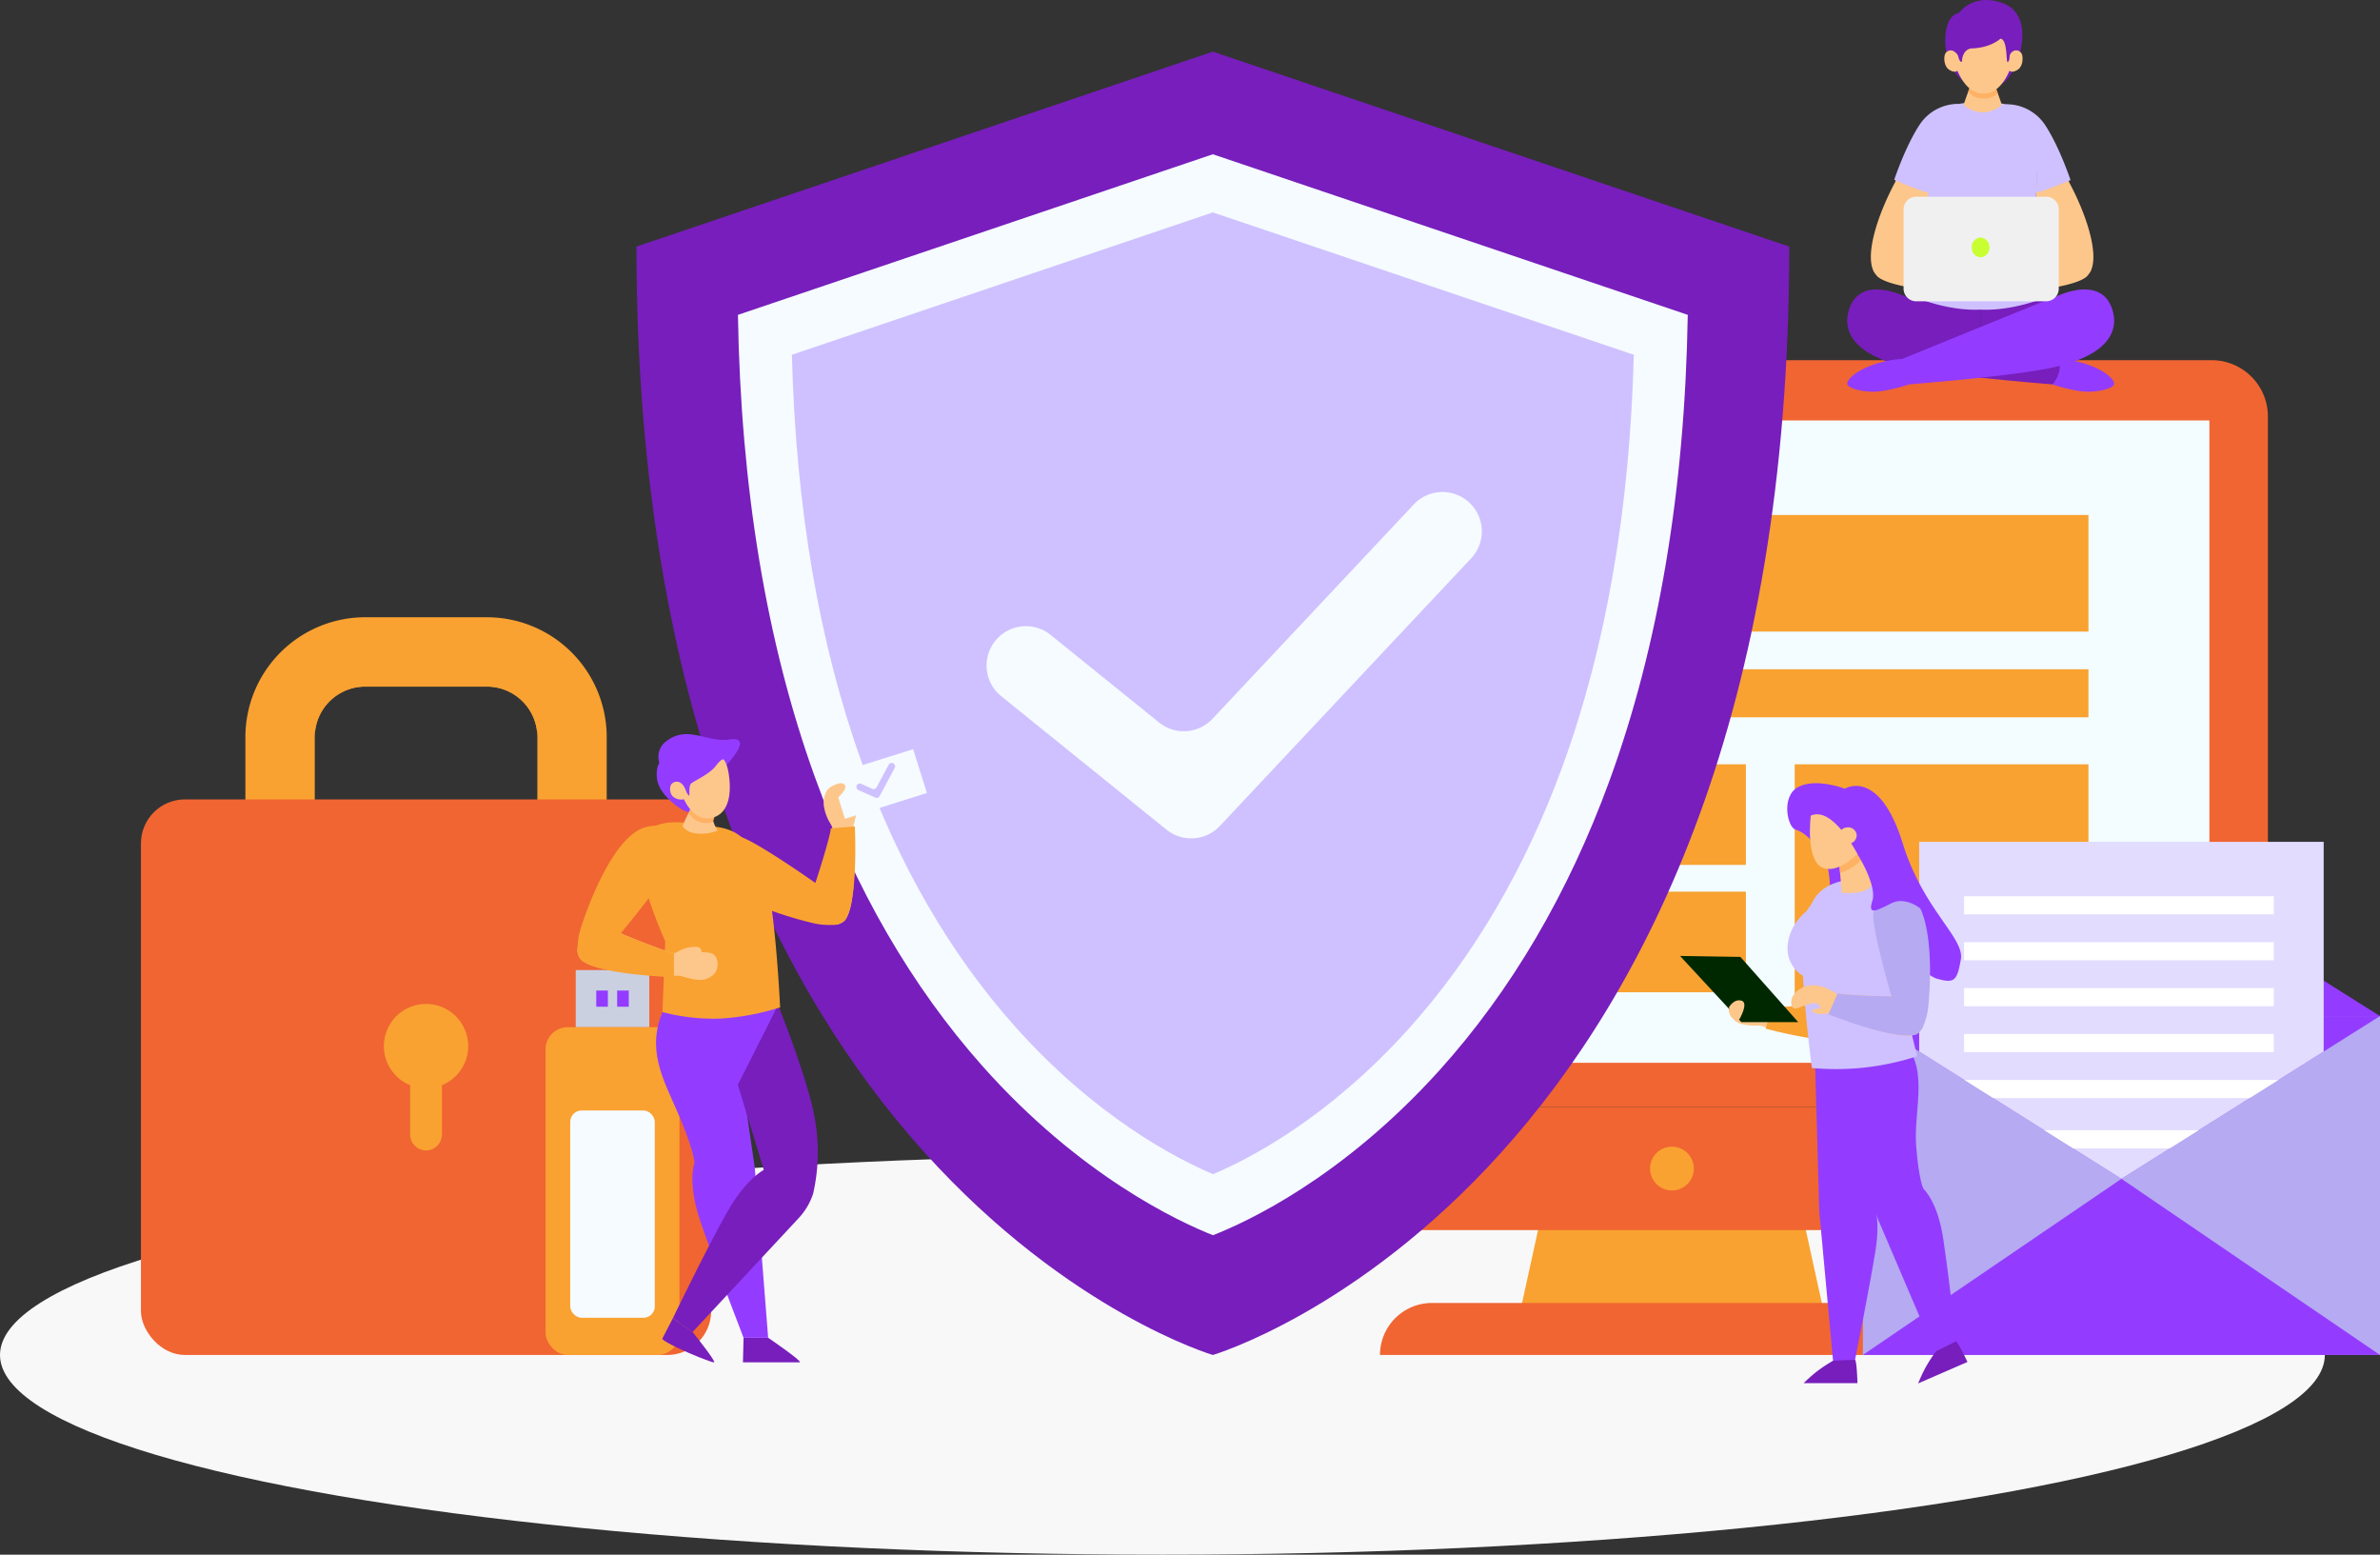 <svg xmlns="http://www.w3.org/2000/svg" width="690" height="450.609" viewBox="0 0 690 450.609">
  <rect x="0" y="0" width="690" height="450.609" fill="#333333" stroke="none"/>
  <g id="Group_1342" data-name="Group 1342" transform="translate(-270.598 7280.921)">
    <ellipse id="Ellipse_3167" data-name="Ellipse 3167" cx="337.004" cy="57.878" rx="337.004" ry="57.878" transform="translate(270.598 -6946.067)" fill="#f8f8f8"/>
    <path id="Path_10898" data-name="Path 10898" d="M1242.575-6566.677h-89.062l11.582-52.766h65.9Z" transform="translate(-442.724 -331.688)" fill="#f9a231"/>
    <path id="Rectangle_2700" data-name="Rectangle 2700" d="M16.312,0h312.93a16.312,16.312,0,0,1,16.312,16.312V216.467a0,0,0,0,1,0,0H0a0,0,0,0,1,0,0V16.312A16.312,16.312,0,0,1,16.312,0Z" transform="translate(582.544 -7176.525)" fill="#f06532"/>
    <rect id="Rectangle_2701" data-name="Rectangle 2701" width="311.633" height="186.185" transform="translate(599.504 -7159.057)" fill="#f3fcff"/>
    <rect id="Rectangle_2702" data-name="Rectangle 2702" width="85.153" height="66.977" transform="translate(790.919 -7059.392)" fill="#f9a231"/>
    <rect id="Rectangle_2703" data-name="Rectangle 2703" width="103.102" height="29.153" transform="translate(673.658 -7059.392)" fill="#f9a231"/>
    <rect id="Rectangle_2704" data-name="Rectangle 2704" width="103.102" height="29.153" transform="translate(673.658 -7022.478)" fill="#f9a231"/>
    <rect id="Rectangle_2705" data-name="Rectangle 2705" width="241.505" height="33.792" transform="translate(634.567 -7131.65)" fill="#f9a231"/>
    <rect id="Rectangle_2706" data-name="Rectangle 2706" width="241.505" height="13.919" transform="translate(634.567 -7086.935)" fill="#f9a231"/>
    <path id="Path_10899" data-name="Path 10899" d="M896.284-6637.349v19.054a16.62,16.62,0,0,0,16.62,16.62h312.314a16.62,16.62,0,0,0,16.62-16.62v-19.054Z" transform="translate(-313.74 -322.709)" fill="#f06532"/>
    <path id="Path_10900" data-name="Path 10900" d="M1242.345-6508.361H1073.062a15.076,15.076,0,0,1,15.076-15.076h139.131a15.076,15.076,0,0,1,15.076,15.076Z" transform="translate(-402.383 -379.829)" fill="#f06532"/>
    <circle id="Ellipse_3168" data-name="Ellipse 3168" cx="6.35" cy="6.35" r="6.35" transform="translate(748.971 -6948.57)" fill="#f9a231"/>
    <path id="Path_10901" data-name="Path 10901" d="M807.8-7250.9l-167.109,56.5c0,271.986,167.109,321.267,167.109,321.267s167.11-49.28,167.11-321.267Z" transform="translate(-185.575 -15.054)" fill="#771ebc"/>
    <path id="Path_10902" data-name="Path 10902" d="M837.425-6877.934c-10.006-3.953-38.621-17.259-66.876-49.08-20.489-23.076-36.833-51.282-48.58-83.837-13.962-38.7-21.443-83.68-22.268-133.844l137.687-46.549,137.687,46.549c-.834,50.681-8.461,96.068-22.7,135.037-11.935,32.656-28.517,60.89-49.286,83.917C874.975-6894.572,847.259-6881.77,837.425-6877.934Z" transform="translate(-215.167 -44.967)" fill="#f5fbff"/>
    <path id="Path_10903" data-name="Path 10903" d="M853.176-6878.674c-10.909-4.633-34.307-16.79-57.731-43.171-18.565-20.91-33.391-46.514-44.068-76.1-12.352-34.232-19.171-73.989-20.286-118.232l122.037-41.259,122.037,41.259c-1.126,44.713-8.079,84.836-20.68,119.319-10.846,29.677-25.886,55.3-44.7,76.165C886.49-6894.87,863.778-6883.136,853.176-6878.674Z" transform="translate(-230.907 -61.919)" fill="#cfc1ff"/>
    <path id="Path_10904" data-name="Path 10904" d="M896.44-6897.037l-47.91-38.683a11.41,11.41,0,0,1-1.71-16.044h0a11.41,11.41,0,0,1,16.045-1.71l31.436,25.382a11.409,11.409,0,0,0,15.484-1.066l58.367-62.146a11.409,11.409,0,0,1,16.128-.505h0a11.409,11.409,0,0,1,.505,16.127L911.924-6898.1A11.41,11.41,0,0,1,896.44-6897.037Z" transform="translate(-287.668 -143.419)" fill="#f5fbff"/>
    <path id="Path_10905" data-name="Path 10905" d="M518.044-6829.5H413.293v-57.868a34.753,34.753,0,0,1,34.714-34.713H483.33a34.753,34.753,0,0,1,34.714,34.713ZM433.4-6849.607h64.54v-37.763a14.625,14.625,0,0,0-14.608-14.609H448.007A14.626,14.626,0,0,0,433.4-6887.37Z" transform="translate(-71.552 -179.934)" fill="#f9a231"/>
    <path id="Path_10906" data-name="Path 10906" d="M503.551-6892.147H468.227a14.626,14.626,0,0,0-14.608,14.609v5.18a14.626,14.626,0,0,1,14.608-14.609h35.323a14.626,14.626,0,0,1,14.609,14.609v-5.18A14.626,14.626,0,0,0,503.551-6892.147Z" transform="translate(-91.773 -194.945)" fill="#f9a231"/>
    <rect id="Rectangle_2707" data-name="Rectangle 2707" width="104.75" height="5.18" transform="translate(341.741 -7014.615)" fill="#e4ebf9"/>
    <rect id="Rectangle_2708" data-name="Rectangle 2708" width="165.315" height="161.026" rx="12.74" transform="translate(311.459 -7049.215)" fill="#f06532"/>
    <path id="Path_10907" data-name="Path 10907" d="M518.275-6685.042a12.227,12.227,0,0,0-12.227-12.227,12.227,12.227,0,0,0-12.227,12.227,12.225,12.225,0,0,0,7.621,11.322v14.3a4.62,4.62,0,0,0,4.606,4.606,4.619,4.619,0,0,0,4.606-4.606v-14.3A12.225,12.225,0,0,0,518.275-6685.042Z" transform="translate(-111.932 -292.664)" fill="#f9a231"/>
    <rect id="Rectangle_2709" data-name="Rectangle 2709" width="21.322" height="16.558" transform="translate(437.514 -6999.751)" fill="#cad0e0"/>
    <rect id="Rectangle_2710" data-name="Rectangle 2710" width="3.371" height="4.688" transform="translate(443.46 -6993.816)" fill="#933cff"/>
    <rect id="Rectangle_2711" data-name="Rectangle 2711" width="3.371" height="4.688" transform="translate(449.518 -6993.816)" fill="#933cff"/>
    <rect id="Rectangle_2712" data-name="Rectangle 2712" width="38.823" height="95.004" rx="6.422" transform="translate(428.763 -6983.193)" fill="#f9a231"/>
    <rect id="Rectangle_2713" data-name="Rectangle 2713" width="24.517" height="60.084" rx="3.299" transform="translate(435.916 -6959.058)" fill="#f5fbff"/>
    <path id="Path_10908" data-name="Path 10908" d="M750.205-6785.259c4.591-3.567,2.9-27.55,2.9-27.55s2.064-7.207.931-9.508-2.571-2.844-4.152-2.83-3.685.622-4.535,2.064a7,7,0,0,0-.7,4.854c.7,3.577,2.362,4.99,2.37,5.9.019,2.189-6.824,22.565-7.553,22.692C739.465-6789.635,745.614-6781.692,750.205-6785.259Z" transform="translate(-235.106 -228.54)" fill="#fdc78b"/>
    <path id="Path_10909" data-name="Path 10909" d="M690.631-6797.5c-3.984-.707-12.23.182-9.238,8.651,3.625,10.261,29.924,16.239,29.924,16.239v0a20.194,20.194,0,0,0,6.875.643,4.133,4.133,0,0,0,2.162-.632c.027-.014.057-.025.084-.04a2.485,2.485,0,0,0,1.3-1.486c3.345-6.272,2.355-26.342,2.355-26.342l-6.968.552c.012,1.355-2.43,9.66-4.467,15.825C712.657-6784.091,694.615-6796.79,690.631-6797.5Z" transform="translate(-205.666 -240.916)" fill="#f9a231"/>
    <path id="Path_10910" data-name="Path 10910" d="M658.75-6514.547l-3.088,5.979c1.322,1.65,14.359,7,15.044,6.8s-6.237-8.791-6.237-8.791Z" transform="translate(-193.084 -384.286)" fill="#771ebc"/>
    <path id="Path_10911" data-name="Path 10911" d="M702.8-6503.2l-.177,7.127h16.525c.531-.475-9.219-7.127-9.219-7.127Z" transform="translate(-216.632 -389.977)" fill="#771ebc"/>
    <path id="Path_10912" data-name="Path 10912" d="M680.784-6648.86l-.058-.4-.016-.2H680.7l-3.745-25.82,10.543-21.225-32.953.607c-5.715,12.231-.311,20.767,4.328,31.657,3.534,8.294,4.247,12.139,4.387,13.5l-.041,0s-2.169,5.529,1.788,17.086,12.451,33.53,12.451,33.53h7.128l-3.826-48.732Z" transform="translate(-191.288 -293.044)" fill="#933cff"/>
    <path id="Path_10913" data-name="Path 10913" d="M702.51-6666.151c-2.523-11.5-10.113-30.358-10.113-30.358l-11.7,23.008,7.512,24.707c-1.9,1.127-6.094,4.293-10.534,12.118-6.029,10.625-15.815,30.887-15.815,30.887l5.719,3.99,30.747-33a19.026,19.026,0,0,0,4.216-7.154A54.593,54.593,0,0,0,702.51-6666.151Z" transform="translate(-196.19 -293.044)" fill="#771ebc"/>
    <path id="Path_10914" data-name="Path 10914" d="M661.074-6801.708s-12.576-3.878-17.537,2.414,6.292,30.893,6.292,30.893l-.8,20.521a57.675,57.675,0,0,0,17.073,1.874,71.017,71.017,0,0,0,17.036-3.239s-1.2-25.875-4.013-37.619c-1.9-7.916-5.416-10.437-7.828-12.234C667.158-6802.182,661.074-6801.708,661.074-6801.708Z" transform="translate(-186.371 -239.701)" fill="#f9a231"/>
    <path id="Path_10915" data-name="Path 10915" d="M607.147-6734.257c3.194,4.858,29.27,5.11,29.27,5.11s4.952,1.829,7.335.882,3.124-2.218,3.235-3.8-.251-3.065-1.815-3.664a10.142,10.142,0,0,0-3.891-.152l1.116.029s.327-1.757-1.892-1.709c-3.945.083-5.212,1.868-6.122,1.8-2.184-.154-21.955-8.129-22.026-8.866C612.357-6744.618,603.953-6739.116,607.147-6734.257Z" transform="translate(-168.394 -268.921)" fill="#fdc78b"/>
    <path id="Path_10916" data-name="Path 10916" d="M663.148-6831.338s-1.814.46-5.251-2.248c-2.684-2.115-5.126-4.844-5.382-7.945s.739-4.2.739-4.2a5.659,5.659,0,0,1,2.365-6.591c6.05-4.35,11.606.745,17.956-.244,7.3-1.137-.849,7.361-.849,7.361Z" transform="translate(-191.486 -214.021)" fill="#933cff"/>
    <path id="Path_10917" data-name="Path 10917" d="M670.252-6812.276s-2.8,5.55-2.707,5.791,1.206,1.886,4.061,2.142a12.921,12.921,0,0,0,6.116-.852,10.369,10.369,0,0,1-1.336-2.833,16.435,16.435,0,0,1,1.336-3.367Z" transform="translate(-199.041 -234.995)" fill="#fdc78b"/>
    <path id="Path_10918" data-name="Path 10918" d="M678.078-6808.027a16.432,16.432,0,0,1,1.336-3.367l-7.471-.882s-.475.94-1.027,2.063c1.254,1.566,3.2,3.158,5.8,2.791a6.717,6.717,0,0,0,1.4-.359A1.1,1.1,0,0,1,678.078-6808.027Z" transform="translate(-200.734 -234.995)" fill="#ffb164"/>
    <path id="Path_10919" data-name="Path 10919" d="M675.749-6839.419s1.3.892,1.743,6.163-.892,10.177-5.757,10.866-7.46-5.514-7.46-5.514a3.572,3.572,0,0,1-2.717-.445c-1.541-.852-1.419-2.919-1.095-3.649a1.991,1.991,0,0,1,2.838-.648c1.216.77,1.459,2.351,1.906,3.041s.649.852.649.365-.122-2.514.446-3.163,5.352-2.716,7.176-5.109S675.749-6839.419,675.749-6839.419Z" transform="translate(-195.39 -221.364)" fill="#fdc78b"/>
    <rect id="Rectangle_2714" data-name="Rectangle 2714" width="24.91" height="13.317" transform="translate(511.57 -7056.302) rotate(-17.465)" fill="#f5fbff"/>
    <path id="Path_10920" data-name="Path 10920" d="M774.05-6827.361l-4.886-2.162a.99.99,0,0,1-.5-1.306h0a.989.989,0,0,1,1.306-.5l3.206,1.418a.99.99,0,0,0,1.273-.438l3.491-6.522a.99.99,0,0,1,1.34-.405h0a.989.989,0,0,1,.405,1.339l-4.357,8.143A.989.989,0,0,1,774.05-6827.361Z" transform="translate(-249.703 -222.397)" fill="#cfc1ff"/>
    <path id="Path_10921" data-name="Path 10921" d="M753-6824.258s3.146-2.24,4.35-.951-2.466,4.258-2.466,4.258Z" transform="translate(-241.894 -228.309)" fill="#fdc78b"/>
    <path id="Path_10922" data-name="Path 10922" d="M634.065-6790.542c1.019-3.916.784-12.207-7.9-9.893-10.515,2.8-18.551,28.549-18.551,28.549h0a20.2,20.2,0,0,0-1.183,6.8,4.133,4.133,0,0,0,.459,2.205c.012.028.021.059.033.086a2.483,2.483,0,0,0,1.379,1.412c5.988,3.83,26.074,4.428,26.074,4.428v-6.99c-1.352-.095-9.438-3.185-15.423-5.7C618.962-6769.645,633.046-6786.627,634.065-6790.542Z" transform="translate(-168.396 -240.731)" fill="#f9a231"/>
    <rect id="Rectangle_2715" data-name="Rectangle 2715" width="149.924" height="98.227" transform="translate(810.674 -6986.417)" fill="#b6aaf2"/>
    <path id="Path_10940" data-name="Path 10940" d="M1353.856-6690.217l74.962,47.164,74.962-47.164Z" transform="translate(-543.183 -296.199)" fill="#933cff"/>
    <path id="Path_10941" data-name="Path 10941" d="M1353.856-6737.652l74.962-47.163,74.962,47.163Z" transform="translate(-543.183 -248.765)" fill="#933cff"/>
    <path id="Path_10942" data-name="Path 10942" d="M1503.874-6730.748l-58.637,36.893-58.637-36.893v-60.782h117.273Z" transform="translate(-559.602 -245.397)" fill="#e2dcff"/>
    <rect id="Rectangle_2716" data-name="Rectangle 2716" width="89.782" height="5.247" transform="translate(840.027 -7021.142)" fill="#fff"/>
    <rect id="Rectangle_2717" data-name="Rectangle 2717" width="89.782" height="5.247" transform="translate(840.027 -7007.833)" fill="#fff"/>
    <rect id="Rectangle_2718" data-name="Rectangle 2718" width="89.782" height="5.247" transform="translate(840.027 -6994.525)" fill="#fff"/>
    <rect id="Rectangle_2719" data-name="Rectangle 2719" width="89.782" height="5.247" transform="translate(840.027 -6981.216)" fill="#fff"/>
    <path id="Path_10943" data-name="Path 10943" d="M1495.61-6647.846l8.34-5.247h-91.089l8.34,5.247Z" transform="translate(-572.77 -314.815)" fill="#fff"/>
    <path id="Path_10944" data-name="Path 10944" d="M1495.744-6618.581l8.34-5.248h-44.71l8.34,5.248Z" transform="translate(-596.093 -329.489)" fill="#fff"/>
    <path id="Path_10945" data-name="Path 10945" d="M1428.818-6595.618l-74.962,51.063h149.924Z" transform="translate(-543.183 -343.635)" fill="#933cff"/>
    <path id="Path_10946" data-name="Path 10946" d="M1447.931-7197.3s-5.4-20.388-15.254-22a1.871,1.871,0,0,0-.777.034,4.982,4.982,0,0,1,1.336.729c7.546,4.05,5.082,26.558,4.712,29.6,1.425,3.411,2.769,6.524,3.63,8.608-6.793,1.078-19.27,15.888-19.27,15.888s26.242-1.192,30.829-5.488a10.387,10.387,0,0,0,1-1.322C1456.871-7176.443,1452.741-7188.377,1447.931-7197.3Z" transform="translate(-577.507 -30.889)" fill="#fdc78b"/>
    <path id="Path_10947" data-name="Path 10947" d="M1406.979-7257.318a15.653,15.653,0,0,1-5.243-12.251c.241-7.494,3.969-7.551,3.969-7.551s3.945-5.905,12.458-2.995c10.694,3.656,4.585,20.935-.066,23.541S1406.979-7257.318,1406.979-7257.318Z" transform="translate(-567.187)" fill="#771ebc"/>
    <path id="Path_10948" data-name="Path 10948" d="M1383.727-7112.648l-1.336,4.666,19.9,7.541v-10.5Z" transform="translate(-557.491 -84.378)" fill="#771ebc"/>
    <path id="Path_10949" data-name="Path 10949" d="M1440.778-7112.648l1.336,4.666-19.9,7.541v-10.5Z" transform="translate(-577.459 -84.378)" fill="#771ebc"/>
    <path id="Path_10950" data-name="Path 10950" d="M1359.833-7111.32c-5.268-1.952-11.966-2.55-14.374,3.9-2.48,6.647.772,14.3,18.9,17.767,12.968,2.483,41.921,4.684,41.921,4.684l1.314-6.961S1363.365-7110.011,1359.833-7111.32Z" transform="translate(-538.607 -84.378)" fill="#771ebc"/>
    <path id="Path_10951" data-name="Path 10951" d="M1466.1-7072.243a30.434,30.434,0,0,1,10.628,2.584c4.984,2.385,5.416,4.425,5.252,4.792-.395.883-2.631,1.878-6.776,2.118s-11.07-2.094-11.07-2.094A8.64,8.64,0,0,0,1466.1-7072.243Z" transform="translate(-598.479 -104.638)" fill="#933cff"/>
    <path id="Path_10952" data-name="Path 10952" d="M1421.657-7111.32c5.268-1.952,11.967-2.55,14.374,3.9,2.48,6.647-.772,14.3-18.895,17.767-12.969,2.483-41.921,4.684-41.921,4.684l-1.314-6.961S1418.125-7110.011,1421.657-7111.32Z" transform="translate(-553.234 -84.378)" fill="#933cff"/>
    <path id="Path_10953" data-name="Path 10953" d="M1360.637-7072.243a30.434,30.434,0,0,0-10.629,2.584c-4.984,2.385-5.416,4.425-5.252,4.792.395.883,2.631,1.878,6.776,2.118s11.07-2.094,11.07-2.094A8.64,8.64,0,0,1,1360.637-7072.243Z" transform="translate(-538.606 -104.638)" fill="#933cff"/>
    <path id="Path_10954" data-name="Path 10954" d="M1413.365-7219.547c-3.028-2.512-17.107-2.846-21.9,0-8.564,4.091-4.669,29.954-4.669,29.954a238.428,238.428,0,0,0-4.161,24.26s9.237,4.164,18.958,3.945c.274-.006.547-.017.821-.027.274.01.547.021.821.027,9.722.218,18.959-3.945,18.959-3.945a238.357,238.357,0,0,0-4.162-24.26S1421.463-7215.2,1413.365-7219.547Z" transform="translate(-557.614 -29.766)" fill="#cfc1ff"/>
    <path id="Path_10955" data-name="Path 10955" d="M1420.574-7236.247l-2.553.12-2.553-.12s-3.144,8.027-2.929,8.208a8.865,8.865,0,0,0,4.96,2.052c.13.011.251.016.375.024v.019c.047,0,.1-.007.147-.01s.1.008.147.01v-.019c.124-.008.245-.013.374-.024a8.863,8.863,0,0,0,4.96-2.052C1423.718-7228.22,1420.574-7236.247,1420.574-7236.247Z" transform="translate(-572.603 -22.401)" fill="#fdc78b"/>
    <path id="Path_10956" data-name="Path 10956" d="M1419.57-7229.983a5.582,5.582,0,0,0,4.088-1.516c-.828-2.243-1.81-4.749-1.81-4.749l-2.553.12-2.553-.12s-.876,2.238-1.673,4.377A5.818,5.818,0,0,0,1419.57-7229.983Z" transform="translate(-573.877 -22.401)" fill="#ffb164"/>
    <path id="Path_10957" data-name="Path 10957" d="M1423.725-7253.882a1.763,1.763,0,0,0-2.783-.749c-1.3.916-.383,2.06-1.281,2.953-.655.651.073-6.557-2.172-6.748,0,0-2.656,2.6-8.209,2.815-2.415.1-2.9,2.777-2.9,3.355s-.265.868-.742.048-.134-1.508-1.436-2.424a1.762,1.762,0,0,0-2.783.749c-.347.867-.366,3.483,1.282,4.5s2.323.224,2.323.224,2.621,6.959,7.545,6.6c4.923.355,7.545-6.6,7.545-6.6s.674.789,2.323-.224S1424.072-7253.015,1423.725-7253.882Z" transform="translate(-566.94 -11.28)" fill="#fdc78b"/>
    <path id="Path_10958" data-name="Path 10958" d="M1436.942-7220.314a13.42,13.42,0,0,1,11.243,5.765c4.2,6.2,7.541,16.226,7.541,16.226s-7.669,3.232-9.959,3.582C1445.766-7194.742,1447.708-7216.013,1436.942-7220.314Z" transform="translate(-584.845 -30.387)" fill="#cfc1ff"/>
    <path id="Path_10959" data-name="Path 10959" d="M1365.582-7197.3s5.4-20.388,15.254-22a1.874,1.874,0,0,1,.777.034,4.965,4.965,0,0,0-1.336.729c-7.547,4.05-5.083,26.558-4.712,29.6-1.425,3.411-2.769,6.524-3.63,8.608,6.793,1.078,19.27,15.888,19.27,15.888s-26.242-1.192-30.83-5.488a10.316,10.316,0,0,1-1-1.322C1356.643-7176.443,1360.772-7188.377,1365.582-7197.3Z" transform="translate(-545.512 -30.889)" fill="#fdc78b"/>
    <path id="Path_10960" data-name="Path 10960" d="M1390.87-7220.526a13.424,13.424,0,0,0-11.243,5.765c-4.2,6.2-7.54,16.226-7.54,16.226s7.519,3.338,9.81,3.687C1381.9-7194.848,1380.284-7216.279,1390.87-7220.526Z" transform="translate(-552.324 -30.28)" fill="#cfc1ff"/>
    <path id="Path_10961" data-name="Path 10961" d="M1422.521-7139.763a3.676,3.676,0,0,1-3.818,3.516h-37.351a3.676,3.676,0,0,1-3.818-3.516v-23.285a3.676,3.676,0,0,1,3.818-3.516H1418.7a3.676,3.676,0,0,1,3.818,3.516Z" transform="translate(-555.056 -57.343)" fill="#f0f0f0"/>
    <path id="Path_10962" data-name="Path 10962" d="M1422.294-7139.964a2.719,2.719,0,0,1-2.545,2.864,2.719,2.719,0,0,1-2.546-2.864,2.719,2.719,0,0,1,2.546-2.864A2.719,2.719,0,0,1,1422.294-7139.964Z" transform="translate(-574.947 -69.245)" fill="#c8ff31"/>
    <path id="Path_10963" data-name="Path 10963" d="M1322.351-6792.918s.055-7.109-1.25-9.82-4.754-8.279-8.85-9.426c-2.273-.636-4.284-9.62.805-12.346s13.534.476,13.534.476,9.964-6.185,16.812,16c5.9,19.134,17.91,27.2,16.812,33.479s-1.871,7.022-6.862,5.643S1322.351-6792.918,1322.351-6792.918Z" transform="translate(-521.129 -228.309)" fill="#933cff"/>
    <path id="Path_10964" data-name="Path 10964" d="M1312.837-6689.775c-4.24,3.542-28.028-3.4-28.028-3.4s-5.007.3-6.915-1.214-2.231-2.876-1.9-4.341,1.071-2.72,2.658-2.834a4.669,4.669,0,0,1,2.558.65s6.418,2.1,7.264,2.289c2.029.461,22.205-1.359,22.471-2.01C1310.946-6700.633,1317.077-6693.317,1312.837-6689.775Z" transform="translate(-504.083 -290.506)" fill="#fdc78b"/>
    <path id="Path_10965" data-name="Path 10965" d="M1310.714-6748.541c.149-3.842,1.479-9.292,6-9.169,10.337.279,9.027,31.067,9.027,31.067h0a19.207,19.207,0,0,1-.794,6.513,3.931,3.931,0,0,1-1.024,1.88c-.019.021-.035.047-.054.069a2.358,2.358,0,0,1-1.643.9c-6.5,1.837-24.934-3.14-24.934-3.14l1.922-6.359c1.255.286,9.46-.3,15.6-.947C1314.8-6727.721,1310.565-6744.7,1310.714-6748.541Z" transform="translate(-514.817 -262.355)" fill="#f9a231"/>
    <path id="Path_10966" data-name="Path 10966" d="M1342.318-6675.192c11.531,12.232,4.374,22.2,1.927,32.542s-1.79,12.608-1.79,12.608,2.761,4.563,1.02,15.393-5.912,31.57-5.912,31.57l-6.308,1.085-4.085-44.247-1.3-46.674Z" transform="translate(-529.151 -303.733)" fill="#933cff"/>
    <path id="Path_10967" data-name="Path 10967" d="M1346-6624.971l-16.6-47.3,22.427-5.344c9.635,7.357,4.378,20.687,5.215,31.283s2.154,12.551,2.154,12.551,4.026,3.5,5.682,14.342,4.034,31.864,4.034,31.864l-5.673,2.965Z" transform="translate(-530.921 -302.52)" fill="#933cff"/>
    <path id="Path_10968" data-name="Path 10968" d="M1334.329-6490.437l-6.38.3a42.5,42.5,0,0,0-4.877,3.244,46.693,46.693,0,0,0-3.648,3.244h15.6S1334.855-6489.855,1334.329-6490.437Z" transform="translate(-525.917 -396.376)" fill="#771ebc"/>
    <path id="Path_10969" data-name="Path 10969" d="M1396.948-6501.072l-5.73,2.823a42.389,42.389,0,0,0-3.177,4.92,46.645,46.645,0,0,0-2.051,4.429l14.3-6.222S1397.661-6500.748,1396.948-6501.072Z" transform="translate(-559.295 -391.043)" fill="#771ebc"/>
    <path id="Path_10970" data-name="Path 10970" d="M1318.609-6755.222s-7.322,3.4-8.41,11.208a9.32,9.32,0,0,0,5.765,10.259Z" transform="translate(-521.233 -263.604)" fill="#cfc1ff"/>
    <path id="Path_10971" data-name="Path 10971" d="M1335.216-6769.96a13.808,13.808,0,0,1,12.413,3.419c5.385,5.271-1.223,25.237-1.223,25.237l5.512,22.584a77.452,77.452,0,0,1-16.654,3.422,80.2,80.2,0,0,1-13.859,0s-3.766-28.248-2.556-39.54c.816-7.612,1.48-6.025,2.726-8.564C1325.154-6770.687,1335.216-6769.96,1335.216-6769.96Z" transform="translate(-525.509 -256.055)" fill="#cfc1ff"/>
    <path id="Path_10972" data-name="Path 10972" d="M1316.065-6707.728c3.861-1.479,8.1,1.2,9.516,2.216l.077-.311c1.961.695,22.212,1.253,22.552.638,0,0,5.232,7.984.605,11s-24.668-5.535-24.668-5.535l.22-.891c-1.427,1.083-5.682,1.125-6-.088-.332-1.284,3.286.226,1.941-1.675s-6.084,1.4-7.321.914C1311.842-6701.907,1311.348-6705.922,1316.065-6707.728Z" transform="translate(-522.303 -287.2)" fill="#fdc78b"/>
    <path id="Path_10973" data-name="Path 10973" d="M1346.887-6757.263c.6-3.8,3.951-10.931,10.632-5.619,8.1,6.433,5.322,31.911,5.322,31.911h0a19.2,19.2,0,0,1-1.553,6.375,3.92,3.92,0,0,1-1.237,1.746c-.021.021-.04.044-.061.063a2.356,2.356,0,0,1-1.737.706c-6.67,1.063-24.394-6.041-24.394-6.041l2.653-6.089c1.214.43,9.431.807,15.6.887C1352.11-6733.324,1346.289-6753.465,1346.887-6757.263Z" transform="translate(-533.155 -258.811)" fill="#b6aaf2"/>
    <path id="Path_10974" data-name="Path 10974" d="M1265.04-6724.9l16.76,18.9h-16.494l-17.763-19.18Z" transform="translate(-489.874 -278.666)" fill="#002800"/>
    <path id="Path_10975" data-name="Path 10975" d="M1276.012-6697.386s1.4-2.533,3.622-1.9-.687,5.531-.687,5.531S1276.037-6694.853,1276.012-6697.386Z" transform="translate(-504.149 -291.601)" fill="#fdc78b"/>
    <path id="Path_10976" data-name="Path 10976" d="M1339.887-6783.352l.849,10.129s6.6.789,8.542-2.079-4.046-9.186-4.046-9.186Z" transform="translate(-536.178 -248.929)" fill="#fdc78b"/>
    <path id="Path_10977" data-name="Path 10977" d="M1346.3-6785.793a13.242,13.242,0,0,1-6.046,3.676l-.364-4.346,3.5-4.23Z" transform="translate(-536.178 -245.817)" fill="#ffb164"/>
    <path id="Path_10978" data-name="Path 10978" d="M1323.311-6807.144s-1.732,13.815,3.989,15.3c4.471,1.158,9.5-4.2,9.5-4.2S1329.73-6810.035,1323.311-6807.144Z" transform="translate(-527.743 -237.371)" fill="#fdc78b"/>
    <path id="Path_10979" data-name="Path 10979" d="M1339.905-6797.206a2.493,2.493,0,0,0,2.87,2.036,2.493,2.493,0,0,0,2.269-2.69,2.493,2.493,0,0,0-2.87-2.036A2.493,2.493,0,0,0,1339.905-6797.206Z" transform="translate(-536.178 -241.191)" fill="#fdc78b"/>
    <path id="Path_10980" data-name="Path 10980" d="M1350.609-6784.487s5.844,9.105,4.349,13.691,1.917,2.339,5.752.519,9.439,1.1,11.864,6.171-2.242-10.7-9.542-13.933A107.317,107.317,0,0,1,1350.609-6784.487Z" transform="translate(-541.555 -248.929)" fill="#933cff"/>
  </g>
</svg>
